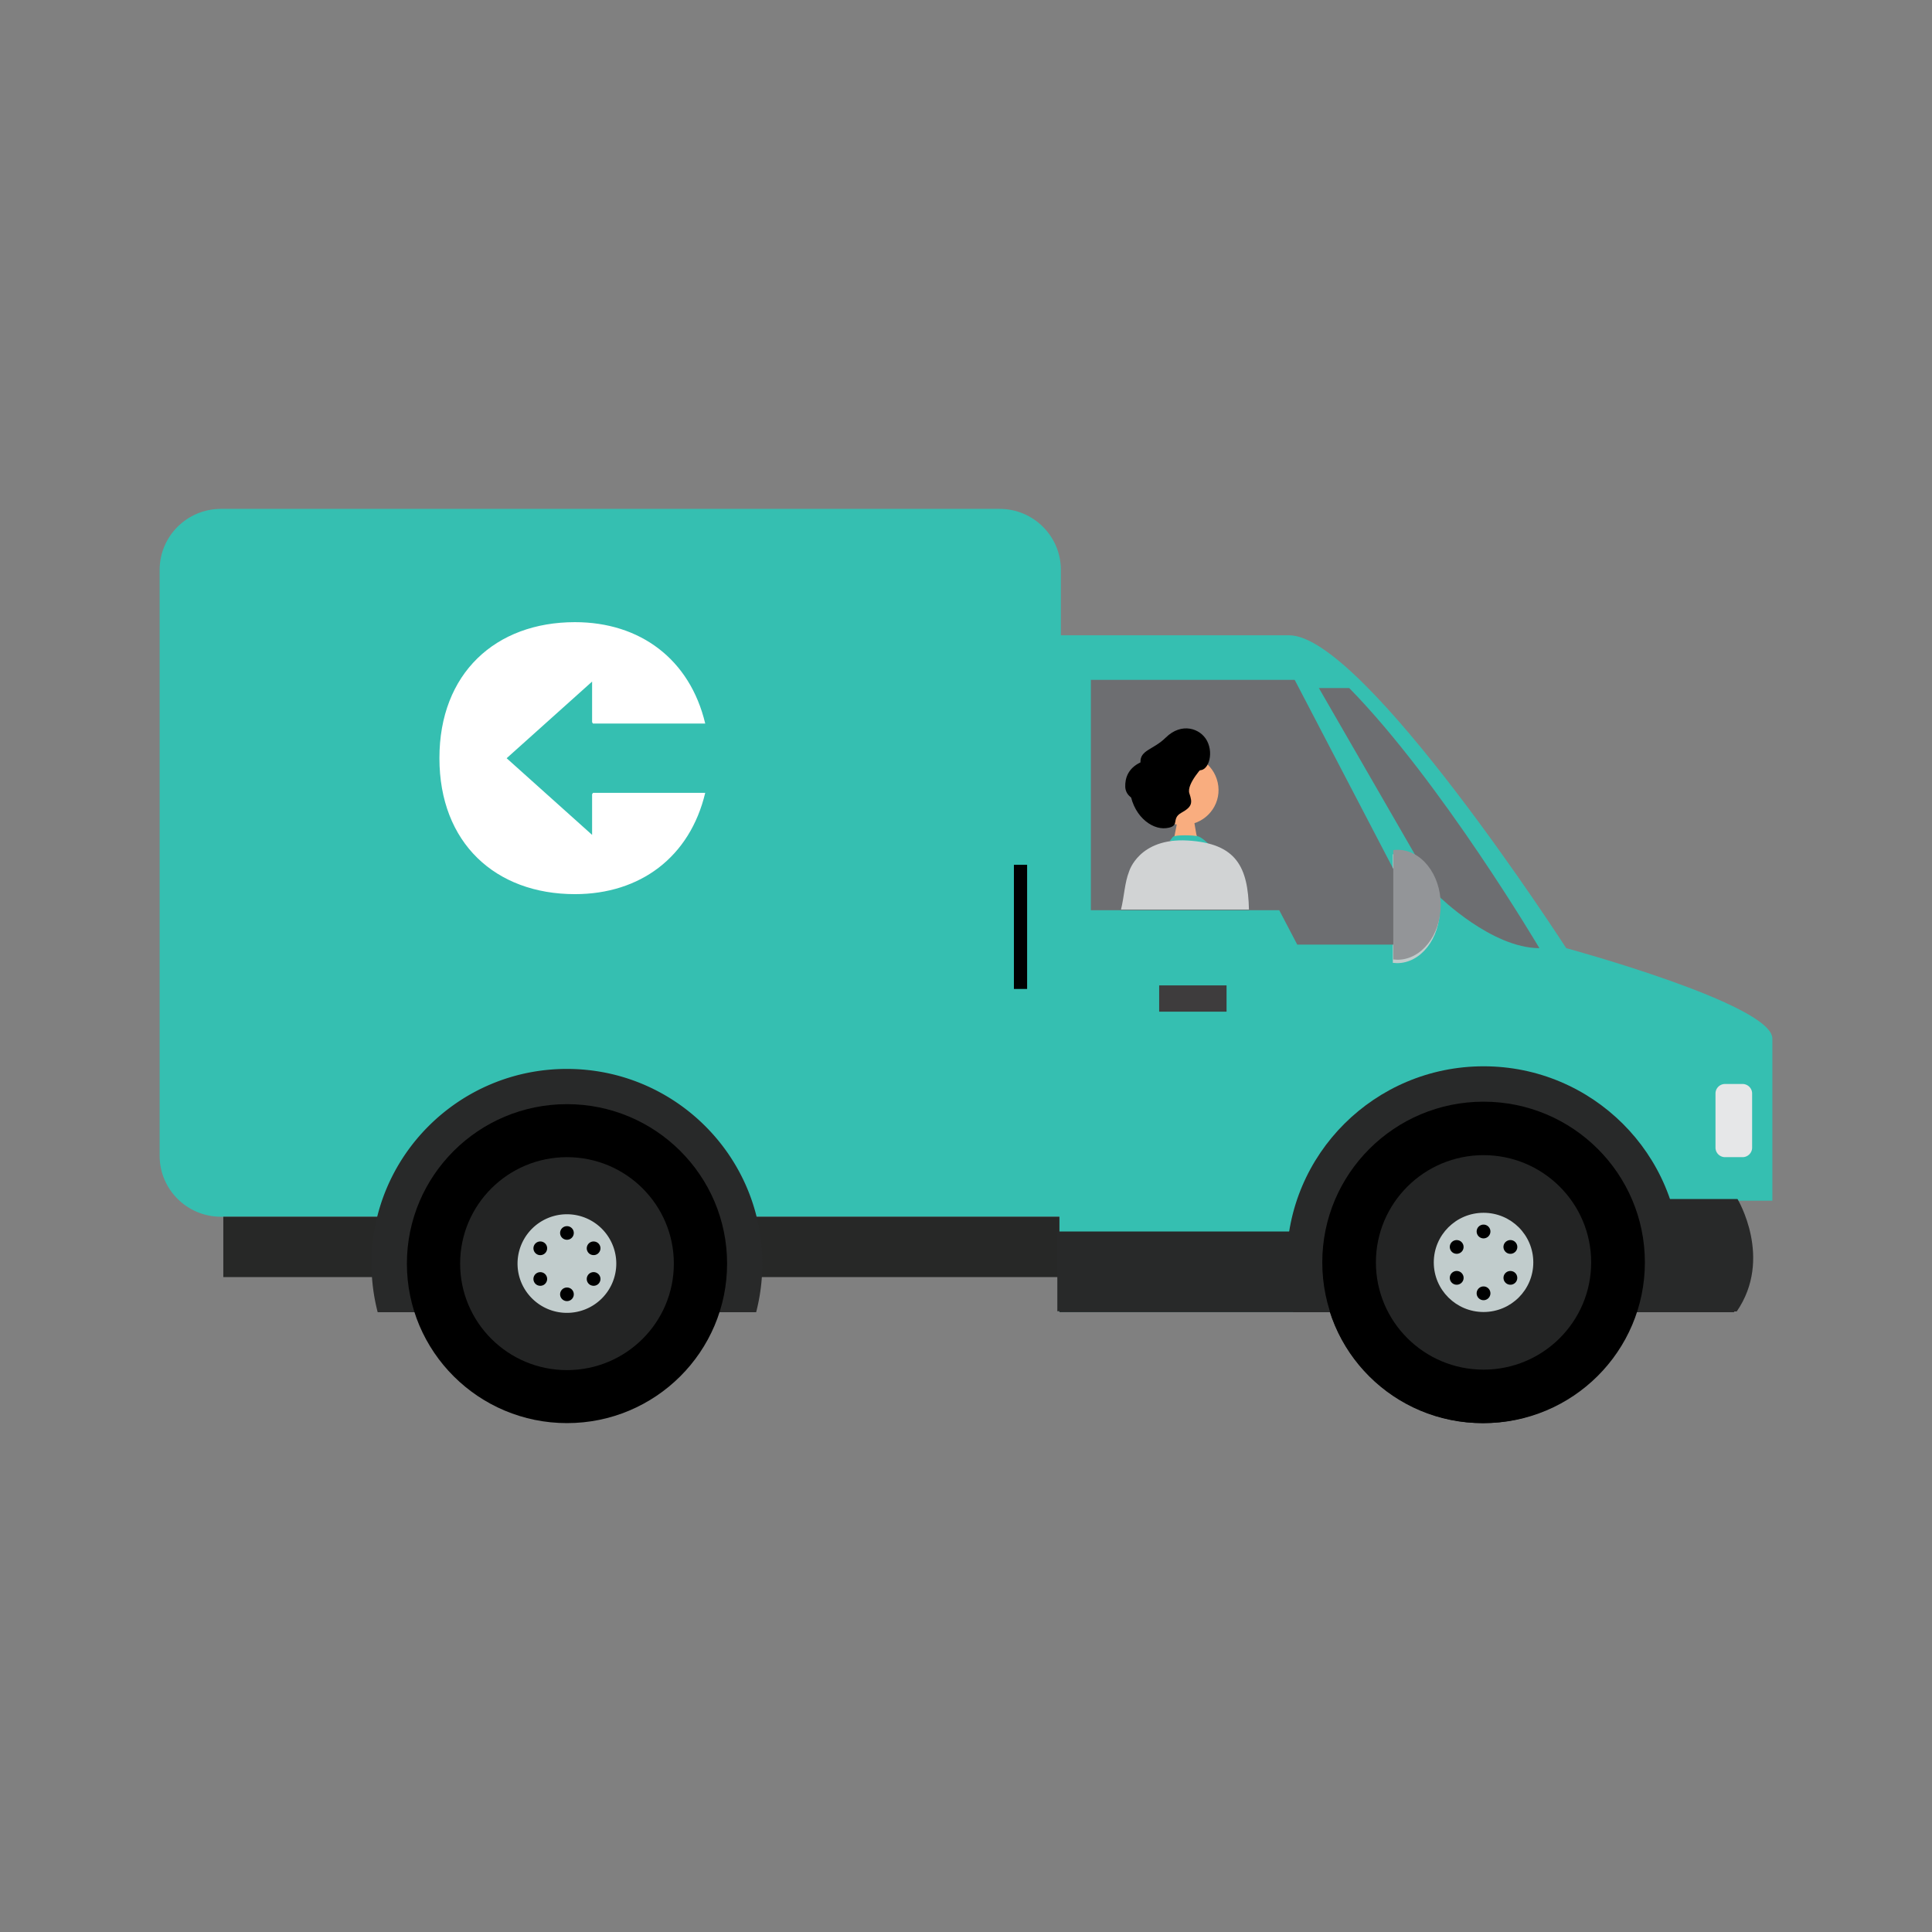 <?xml version="1.0" encoding="UTF-8"?> <svg xmlns="http://www.w3.org/2000/svg" xmlns:xlink="http://www.w3.org/1999/xlink" xmlns:v="https://vecta.io/nano" viewBox="0 0 250.04 250.04"><rect x="0" y="0" width="250.04" height="250.04" fill="#808080" stroke="none"/><style><![CDATA[.E{clip-path:url(#L)}.F{fill:#282929}.G{clip-path:url(#D)}.H{clip-path:url(#H)}.I{clip-path:url(#J)}.J{clip-path:url(#B)}.K{fill:#c1cccc}.L{fill:#35bfb1}.M{fill:#232424}]]></style><defs><path id="A" d="M20.66 65.86h208.73v118.32H20.66z"></path></defs><clipPath id="B"><use xlink:href="#A"></use></clipPath><path d="M166.85 82.22c9.73 0 35.85 40.49 35.85 40.49s26.68 7.24 26.68 11.7v20.98h-15.32c-3.73-6.51-11.03-10.93-19.43-10.93-12.19 0-22.08 9.33-22.08 20.83 0 1.56.19 3.07.53 4.53H137.1v-87.6h29.75z" class="J L"></path><path d="M170.69 89.05h3.93c11.88 12.11 24.61 33.66 24.61 33.66-6.18 0-12.98-6.69-12.98-6.69l-15.56-26.97z" fill="#6d6e71" class="J"></path><path d="M212.5 165.29a20.7 20.7 0 0 0-2.51-9.9h14.5s4.6 7.61-.09 14.44h-12.74c.39-1.6.84-2.82.84-4.54" class="F J"></path><path d="M28.59 157.47H137.3V73.76c0-4.36-3.55-7.9-7.93-7.9H28.59c-4.38 0-7.93 3.54-7.93 7.9v75.81c0 4.37 3.55 7.9 7.93 7.9" class="J L"></path><path d="M28.9 157.47h108.21v7.81H28.9z" fill="#272827"></path><defs><path id="C" d="M20.66 65.86h208.73v118.32H20.66z"></path></defs><clipPath id="D"><use xlink:href="#C"></use></clipPath><path d="M167.37 169.83a25.1 25.1 0 0 1-.8-6.29c0-13.91 11.32-25.2 25.29-25.2s25.29 11.28 25.29 25.2a25.1 25.1 0 0 1-.8 6.29h-48.98z" class="F G"></path><path d="M171.14 163.54c0-11.4 9.28-20.64 20.72-20.64s20.72 9.24 20.72 20.64-9.28 20.64-20.72 20.64-20.72-9.24-20.72-20.64" class="G"></path><path d="M178.04 163.54c0-7.61 6.19-13.78 13.83-13.78s13.83 6.17 13.83 13.78-6.19 13.78-13.83 13.78-13.83-6.17-13.83-13.78" class="G M"></path><path d="M185.47 163.54a6.38 6.38 0 0 1 12.78 0 6.38 6.38 0 0 1-6.39 6.37c-3.53 0-6.39-2.86-6.39-6.37" class="G K"></path><path d="M192.75 159.57a.88.88 0 0 1-.88.88c-.49 0-.89-.39-.89-.88s.4-.88.89-.88a.88.88 0 0 1 .88.88m-3.89 1.22a.88.88 0 0 1 .32 1.21c-.24.42-.79.57-1.21.32a.885.885 0 1 1 .89-1.53m-.89 3.97c.42-.24.97-.1 1.21.32.25.42.1.96-.32 1.21-.42.24-.97.1-1.21-.32a.88.88 0 0 1 .32-1.21m3.01 2.75a.88.88 0 0 1 .88-.88c.49 0 .89.39.89.88s-.4.88-.89.88-.88-.39-.88-.88m3.89-1.22a.88.88 0 0 1-.32-1.21c.24-.42.79-.57 1.21-.32a.88.88 0 0 1 .32 1.21c-.24.42-.79.56-1.21.32m.89-3.97c-.42.24-.97.1-1.21-.32-.25-.42-.1-.96.32-1.21.42-.24.97-.1 1.21.32s.1.96-.32 1.21" class="G"></path><path d="M225.52 149.76h-2.26c-.68 0-1.24-.55-1.24-1.23v-7.01a1.23 1.23 0 0 1 1.24-1.23h2.26c.68 0 1.24.55 1.24 1.23v7.01c0 .68-.56 1.23-1.24 1.23" fill="#e6e7e8" class="G"></path><path d="M137.11 159.57h32.05v10.25h-32.05z" class="F"></path><defs><path id="E" d="M20.66 65.86h208.73v118.32H20.66z"></path></defs><clipPath id="F"><use xlink:href="#E"></use></clipPath><path d="M180.8 110.53c-.18 0-.36.01-.54.03v14.05l.54.04c3.07 0 5.55-3.16 5.55-7.06.01-3.9-2.48-7.06-5.55-7.06" clip-path="url(#F)" class="K"></path><path d="M131.22 111.92h1.71v16.07h-1.71z"></path><defs><path id="G" d="M20.66 65.86h208.73v118.32H20.66z"></path></defs><clipPath id="H"><use xlink:href="#G"></use></clipPath><path d="M48.88 169.83a25.1 25.1 0 0 1-.8-6.29c0-13.91 11.32-25.2 25.29-25.2 13.96 0 25.29 11.28 25.29 25.2a25.1 25.1 0 0 1-.8 6.29H48.88z" class="F H"></path><path d="M52.66 163.54c0-11.4 9.28-20.64 20.72-20.64s20.72 9.24 20.72 20.64-9.28 20.64-20.72 20.64-20.72-9.24-20.72-20.64" class="H"></path><path d="M59.55 163.54c0-7.61 6.19-13.78 13.83-13.78s13.83 6.17 13.83 13.78-6.19 13.78-13.83 13.78-13.83-6.17-13.83-13.78" class="H M"></path><path d="M66.98 163.54a6.38 6.38 0 1 1 12.78 0 6.38 6.38 0 0 1-6.39 6.37c-3.52 0-6.39-2.86-6.39-6.37" class="H K"></path><path d="M74.26 159.57a.88.88 0 0 1-.88.88c-.49 0-.89-.39-.89-.88s.4-.88.89-.88a.88.88 0 0 1 .88.88m-3.89 1.22a.88.88 0 0 1 .32 1.21c-.24.42-.79.57-1.21.32a.885.885 0 0 1 .89-1.53m-.89 3.97c.42-.24.97-.1 1.21.32.25.42.1.96-.32 1.21-.42.24-.97.1-1.21-.32a.88.88 0 0 1 .32-1.21m3.01 2.75c0-.49.4-.88.89-.88s.88.39.88.88a.88.88 0 0 1-.88.88c-.49 0-.89-.39-.89-.88m3.89-1.22a.88.88 0 0 1-.32-1.21c.24-.42.79-.57 1.21-.32a.88.88 0 0 1 .32 1.21c-.24.42-.78.56-1.21.32m.89-3.97c-.42.24-.97.1-1.21-.32-.25-.42-.1-.96.32-1.21.42-.24.97-.1 1.21.32.25.42.1.96-.32 1.21" class="H"></path><path d="M212.79 165.15c0-3.61-.92-7-2.53-9.97h14.61s4.63 7.67-.1 14.55h-12.84c.41-1.62.86-2.85.86-4.58" class="F H"></path><path d="M150.02 127.53h8.72v3.4h-8.72z" fill="#3e3c3d"></path><path d="M167.56 87.99h-26.38v29.81h24.38l2.33 4.45h12.95v-8.8z" fill="#6d6e71"></path><defs><path id="I" d="M20.66 65.86h208.73v118.32H20.66z"></path></defs><clipPath id="J"><use xlink:href="#I"></use></clipPath><path d="M167.33 169.72c-.52-2.03-.8-4.15-.8-6.34 0-14.02 11.41-25.38 25.48-25.38s25.48 11.37 25.48 25.38c0 2.19-.28 4.31-.8 6.34h-49.36z" class="F I"></path><path d="M171.13 163.38c0-11.49 9.35-20.8 20.87-20.8 11.53 0 20.88 9.31 20.88 20.8s-9.35 20.8-20.88 20.8-20.87-9.31-20.87-20.8" class="I"></path><path d="M178.07 163.38c0-7.67 6.24-13.88 13.93-13.88s13.93 6.21 13.93 13.88-6.24 13.88-13.93 13.88-13.93-6.21-13.93-13.88" class="I M"></path><path d="M185.56 163.38c0-3.54 2.88-6.42 6.44-6.42s6.44 2.87 6.44 6.42-2.88 6.42-6.44 6.42c-3.55 0-6.44-2.87-6.44-6.42" class="I K"></path><path d="M192.89 159.38a.89.89 0 0 1-1.78 0 .89.89 0 0 1 1.78 0m-3.92 1.23a.89.89 0 0 1 .33 1.21c-.25.43-.79.57-1.22.33a.89.89 0 0 1-.33-1.21c.25-.43.79-.57 1.22-.33m-.89 4a.89.89 0 0 1 1.22.33c.25.42.1.97-.33 1.21a.89.89 0 0 1-1.22-.33.89.89 0 0 1 .33-1.21m3.03 2.77a.89.89 0 0 1 1.78 0 .89.89 0 0 1-1.78 0m3.92-1.23a.89.89 0 0 1-.33-1.21c.25-.43.79-.57 1.22-.33a.89.89 0 0 1 .33 1.21.89.89 0 0 1-1.22.33m.89-4a.89.89 0 0 1-1.22-.33c-.25-.42-.1-.97.33-1.21a.89.89 0 0 1 1.22.33c.25.42.1.97-.33 1.21" class="I"></path><path d="M136.84 159.38h32.29v10.32h-32.29z" class="F"></path><defs><path id="K" d="M20.66 65.86h208.73v118.32H20.66z"></path></defs><clipPath id="L"><use xlink:href="#K"></use></clipPath><path d="M180.86 109.98c-.18 0-.36.01-.54.04v14.15l.54.04c3.09 0 5.6-3.18 5.6-7.11-.01-3.94-2.51-7.12-5.6-7.12" fill="#939598" class="E"></path><g fill="#f9ad7f"><path d="M152 108.21l.51-2.59.15-.75.88-4.43.72 4.2.43 2.52.14.8c.09.54.46.61.96 1.03.2.17 1.48 1.19.26 1.88-1.51.86-4.62.24-5.92-.91.01 0 1.7-.92 1.87-1.75" class="E"></path><path d="M157.6 101.29c-.54-2.48-3.01-4.09-5.53-3.59-2.52.49-4.12 2.91-3.58 5.39s3.01 4.09 5.53 3.6c2.52-.51 4.12-2.92 3.58-5.4" class="E"></path></g><path d="M156.33 109.15s-.74-.75-1.27-.91-3.01-.22-3.26.07-.5.6-.35.56 2.16-.12 3.25.11c1.09.24 1.73.44 1.63.17" class="E L"></path><path d="M155.85 99.04s-2.34 2.41-1.92 3.64.37 1.73-1.04 2.51-.04 1.77-1.98 1.99-4.47-1.74-4.73-5.25v-.06c-.11-1.78 1.4-3.24 3.18-3.15l6.49.32z" class="E"></path><path d="M156.21 95.87c-.85-1.6-3.29-2.44-5.35-.4-1.59 1.57-3.33 1.59-3.26 3.2-1.62.77-2 2.06-1.97 3.14.02 1.06 1 1.85 2.05 1.71 1.83-1.54 1.73-3.74 1.73-3.74h0c1.78-.06 3.64-.87 5.54-.15 1.35.47 2.21-1.97 1.26-3.76" class="E"></path><path d="M161.64 117.71c-.13-5.42-1.55-8.57-7.96-8.93-6.28-.35-7.55 4-7.55 4-.58 1.45-.63 3.25-1.05 4.93h16.56z" fill="#d1d3d4" class="E"></path><path d="M76.74 102.62c-.03.06-.08.11-.11.17v5.26l-11.06-9.92 11.06-9.92v5.26c.04.06.08.11.11.17h14.53c-1.98-8.31-8.41-13.12-16.86-13.12-10.29 0-17.54 6.64-17.54 17.6 0 10.97 7.25 17.6 17.54 17.6 8.45 0 14.88-4.8 16.86-13.11H76.74z" fill="#fff" class="E"></path></svg> 